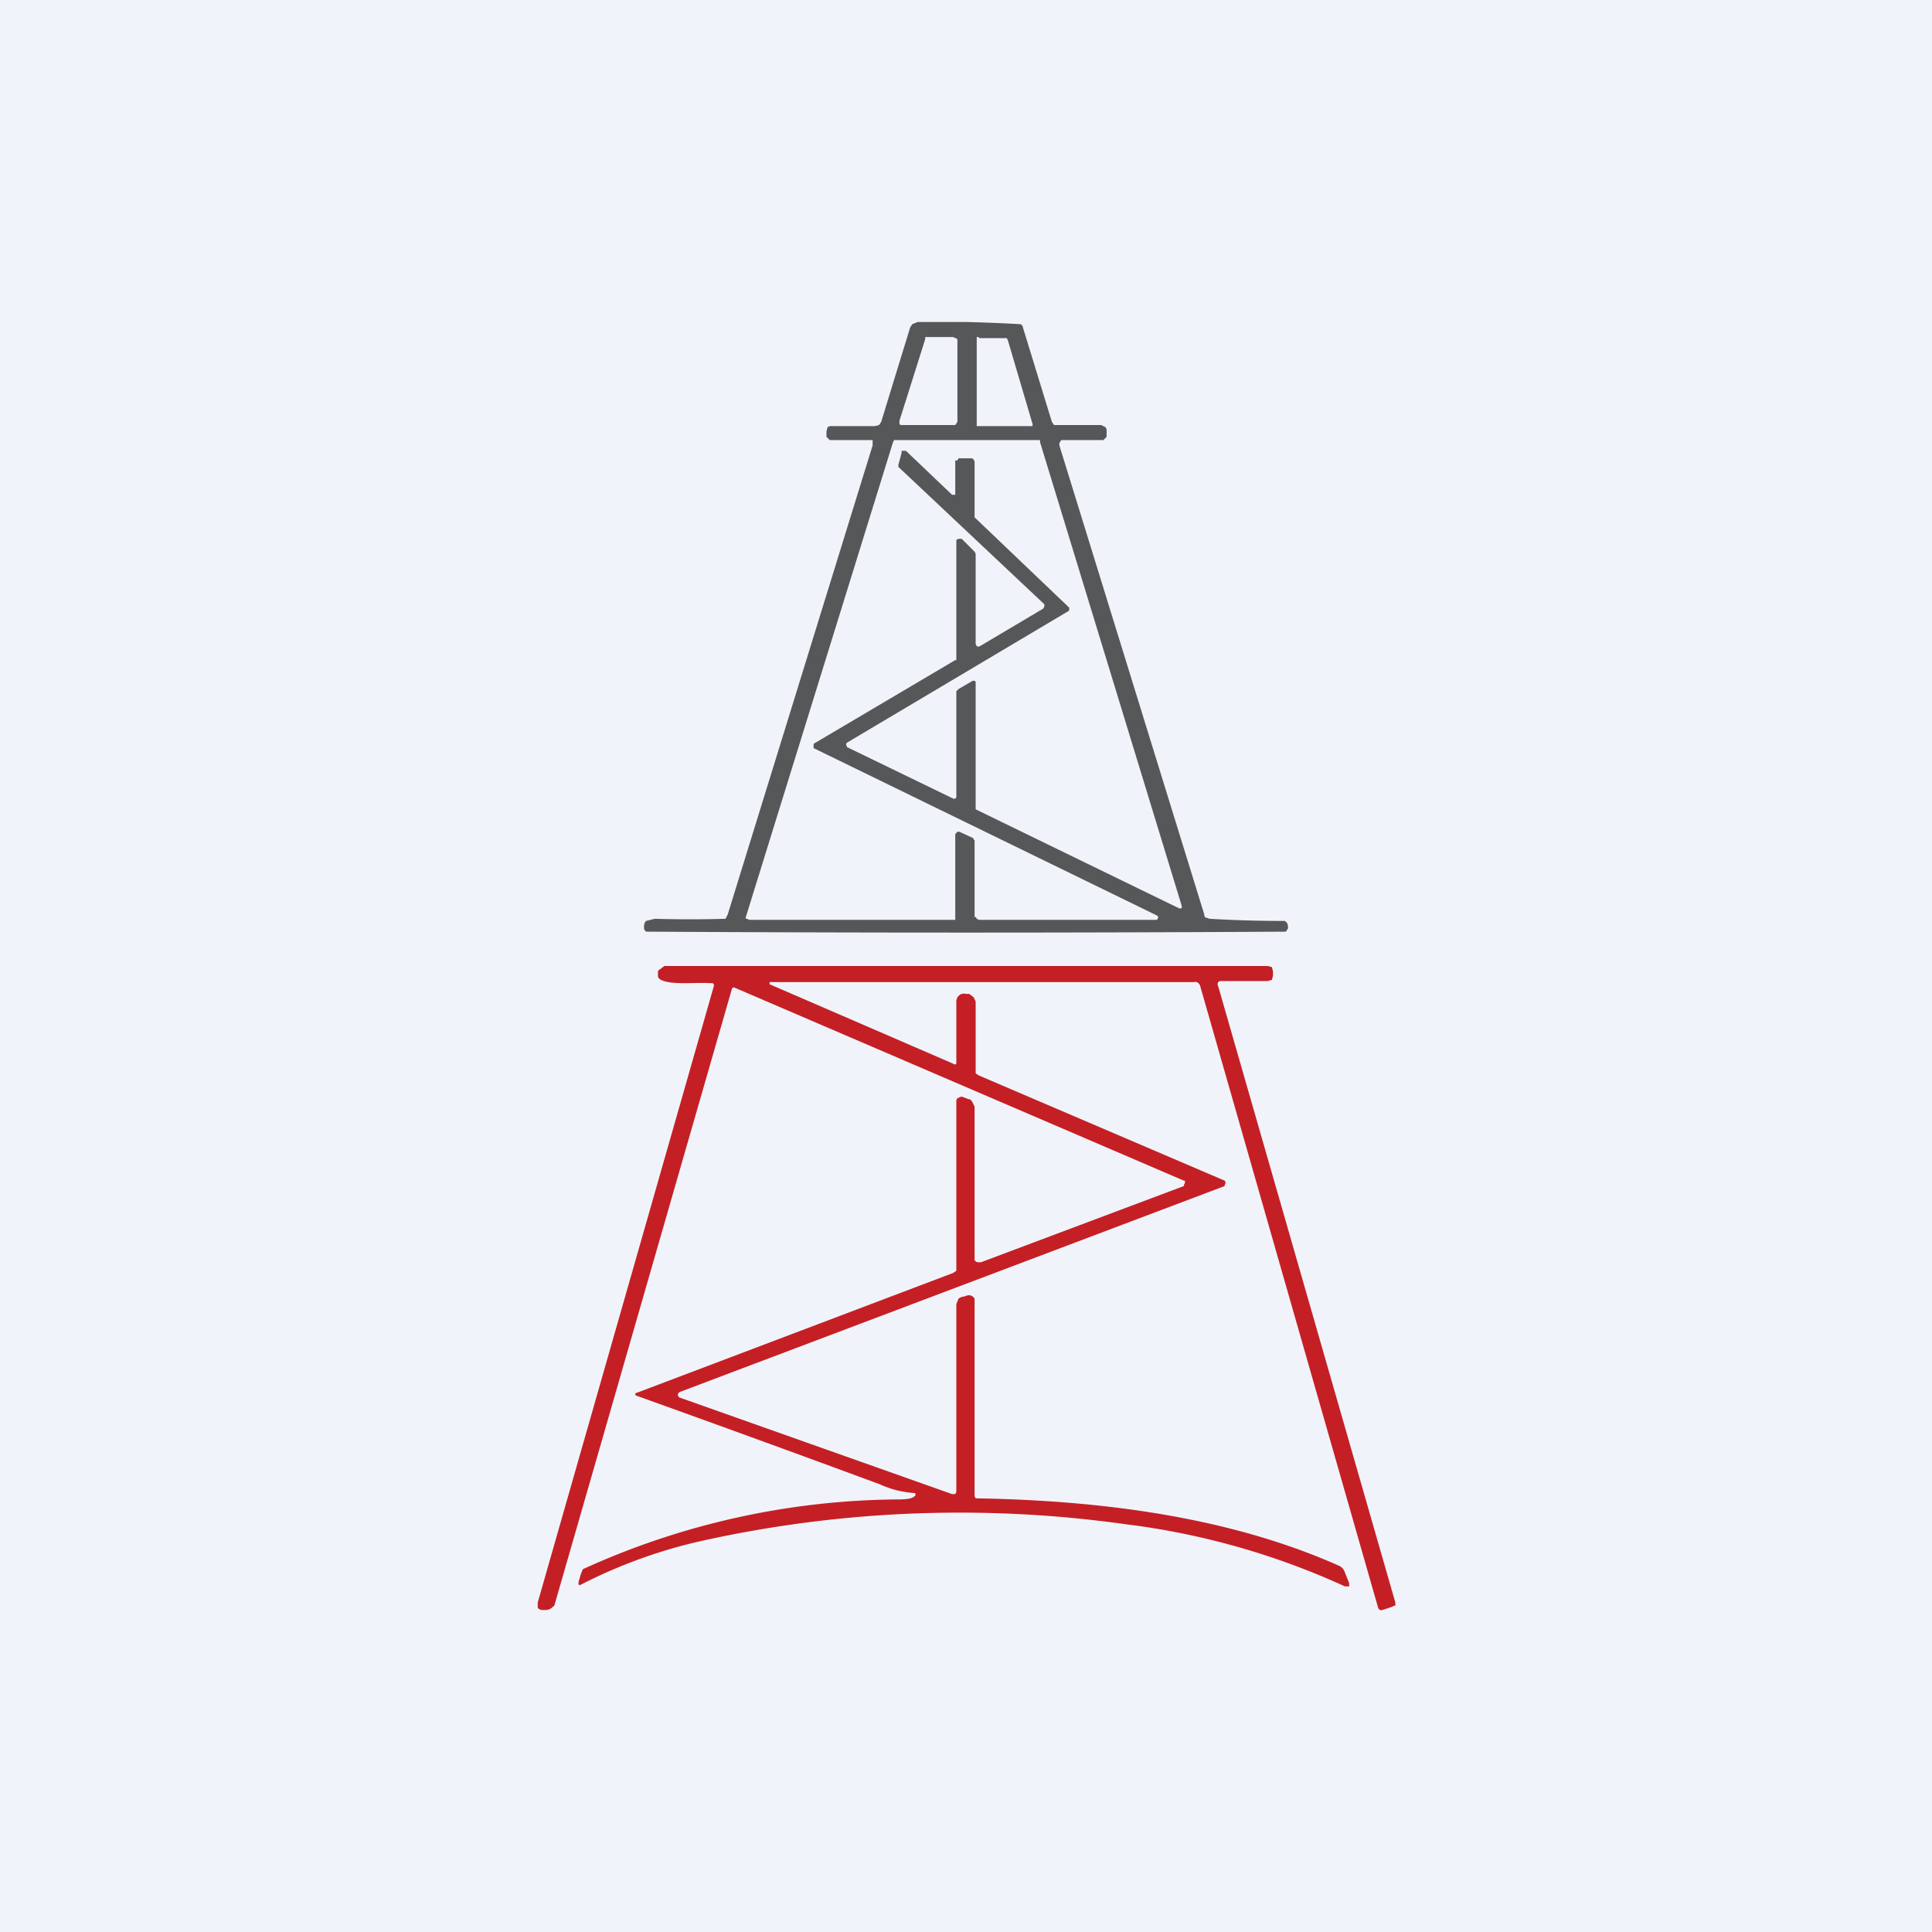 <!-- by TradingView --><svg width="18" height="18" viewBox="0 0 18 18" xmlns="http://www.w3.org/2000/svg"><path fill="#F0F3FA" d="M0 0h18v18H0z"/><path d="M9 3a15.87 15.87 0 0 1 .5.02c.02 0 .03.02.03.03l.27.88.02.03h.44l.02.01.02.01.01.02v.07l-.01.01-.02.02h-.39l-.01.01-.01.02v.02l1.35 4.37c0 .02.01.03.02.03l.03.01a11.22 11.22 0 0 0 .7.02c.03.02.03.04.03.07l-.02.03a506.15 506.15 0 0 1-5.96 0A.05.05 0 0 1 6 8.65c0-.03 0-.05.02-.07l.08-.02a11.22 11.22 0 0 0 .66 0l.02-.04 1.35-4.37V4.1H8.1L8.1 4.1h-.37l-.02-.02-.01-.01v-.05l.01-.04a.06.06 0 0 1 .04-.01h.4l.04-.01.02-.03.27-.88.02-.03.05-.02H9Zm-.35.14h-.03v.02l-.24.76v.03l.01.01h.51l.02-.03v-.76s0-.02-.02-.02l-.02-.01h-.23Zm.47 0H9.1V3.97h.52v-.02l-.23-.78-.01-.02h-.26Zm-.03 5.4.01.02.02.01h1.66l.01-.02v-.01l-.01-.01-3.2-1.56v-.04l1.32-.78h.01V5.03l.02-.01h.03l.12.12.01.02V6l.01.02a.03.03 0 0 0 .03 0l.59-.35.01-.02v-.02L8.37 4.35v-.02l.03-.11V4.2h.04l.42.4.01.01h.03v-.32h.02l.01-.02h.12a.03.03 0 0 1 .02.01l.01.02v.52l.88.84a.02.02 0 0 1 0 .02v.01L7.89 6.92a.02.02 0 0 0 0 .03v.01l.99.48a.03.03 0 0 0 .02 0l.01-.01v-.99l.02-.02.12-.07a.03.03 0 0 1 .04 0v1.19l.02.01 1.87.91a.03.03 0 0 0 .03 0v-.02L9.69 4.12V4.1H8.33l-.01.02-1.37 4.42a.02.02 0 0 0 0 .02h.01l.02.01H8.9v-.8l.02-.02a.03.03 0 0 1 .02 0l.13.06v.01l.01.01v.72Z" fill="#555758"/><path d="M6.74 9h5.07l.04.01.01.04v.04l-.01.04-.04.01h-.43a.04.04 0 0 0-.03.01.04.04 0 0 0 0 .04L13 14.93v.03h-.01l-.02.01-.09.03a.03.03 0 0 1-.02 0 .03.03 0 0 1-.02-.02l-1.66-5.8a.06.06 0 0 0-.03-.03.06.06 0 0 0-.03 0H7.17v.02l1.71.74a.02.02 0 0 0 .03 0v-.59l.01-.03.02-.02A.07.07 0 0 1 9 9.26h.03l.04.03.02.04V10l.03.02 2.29.98a.03.03 0 0 1 0 .04v.01l-5.08 1.92-.01.01a.03.03 0 0 0 0 .03l.01.01 2.54.9h.03l.01-.02v-1.75l.02-.05a.09.09 0 0 1 .05-.02l.03-.01a.06.06 0 0 1 .07.03v1.84l.01.02h.02c1.14.02 2.34.17 3.37.63a.1.1 0 0 1 .05.06l.04.1v.03h-.04a6.95 6.95 0 0 0-2.05-.58 11.1 11.1 0 0 0-3.96.16 4.73 4.73 0 0 0-1.12.41l-.01-.01v-.02l.02-.07.02-.05a7.18 7.18 0 0 1 2.93-.65c.1 0 .15-.01.17-.04v-.01a.02.02 0 0 0-.01-.01.9.9 0 0 1-.32-.08A245.76 245.76 0 0 0 5.92 13v-.02l.03-.01 2.93-1.11.03-.02v-1.59l.01-.02h.01a.04.04 0 0 1 .04-.01l.05.02c.02 0 .03.01.04.03l.02.04v1.43a.04.04 0 0 0 .04.02h.02l1.89-.71v-.01l.01-.02v-.02h-.01l-4.19-1.8a.02.02 0 0 0-.01 0l-.01.01-1.65 5.73c0 .02-.02.03-.03.04a.09.09 0 0 1-.06.02h-.02a.06.06 0 0 1-.05-.02v-.05l1.64-5.74a.03.03 0 0 0 0-.02l-.01-.01h-.02c-.13-.01-.36.02-.46-.03a.06.06 0 0 1-.03-.03v-.04c0-.01 0-.02.02-.03L6.19 9h.55Z" fill="#C41F25"/></svg>